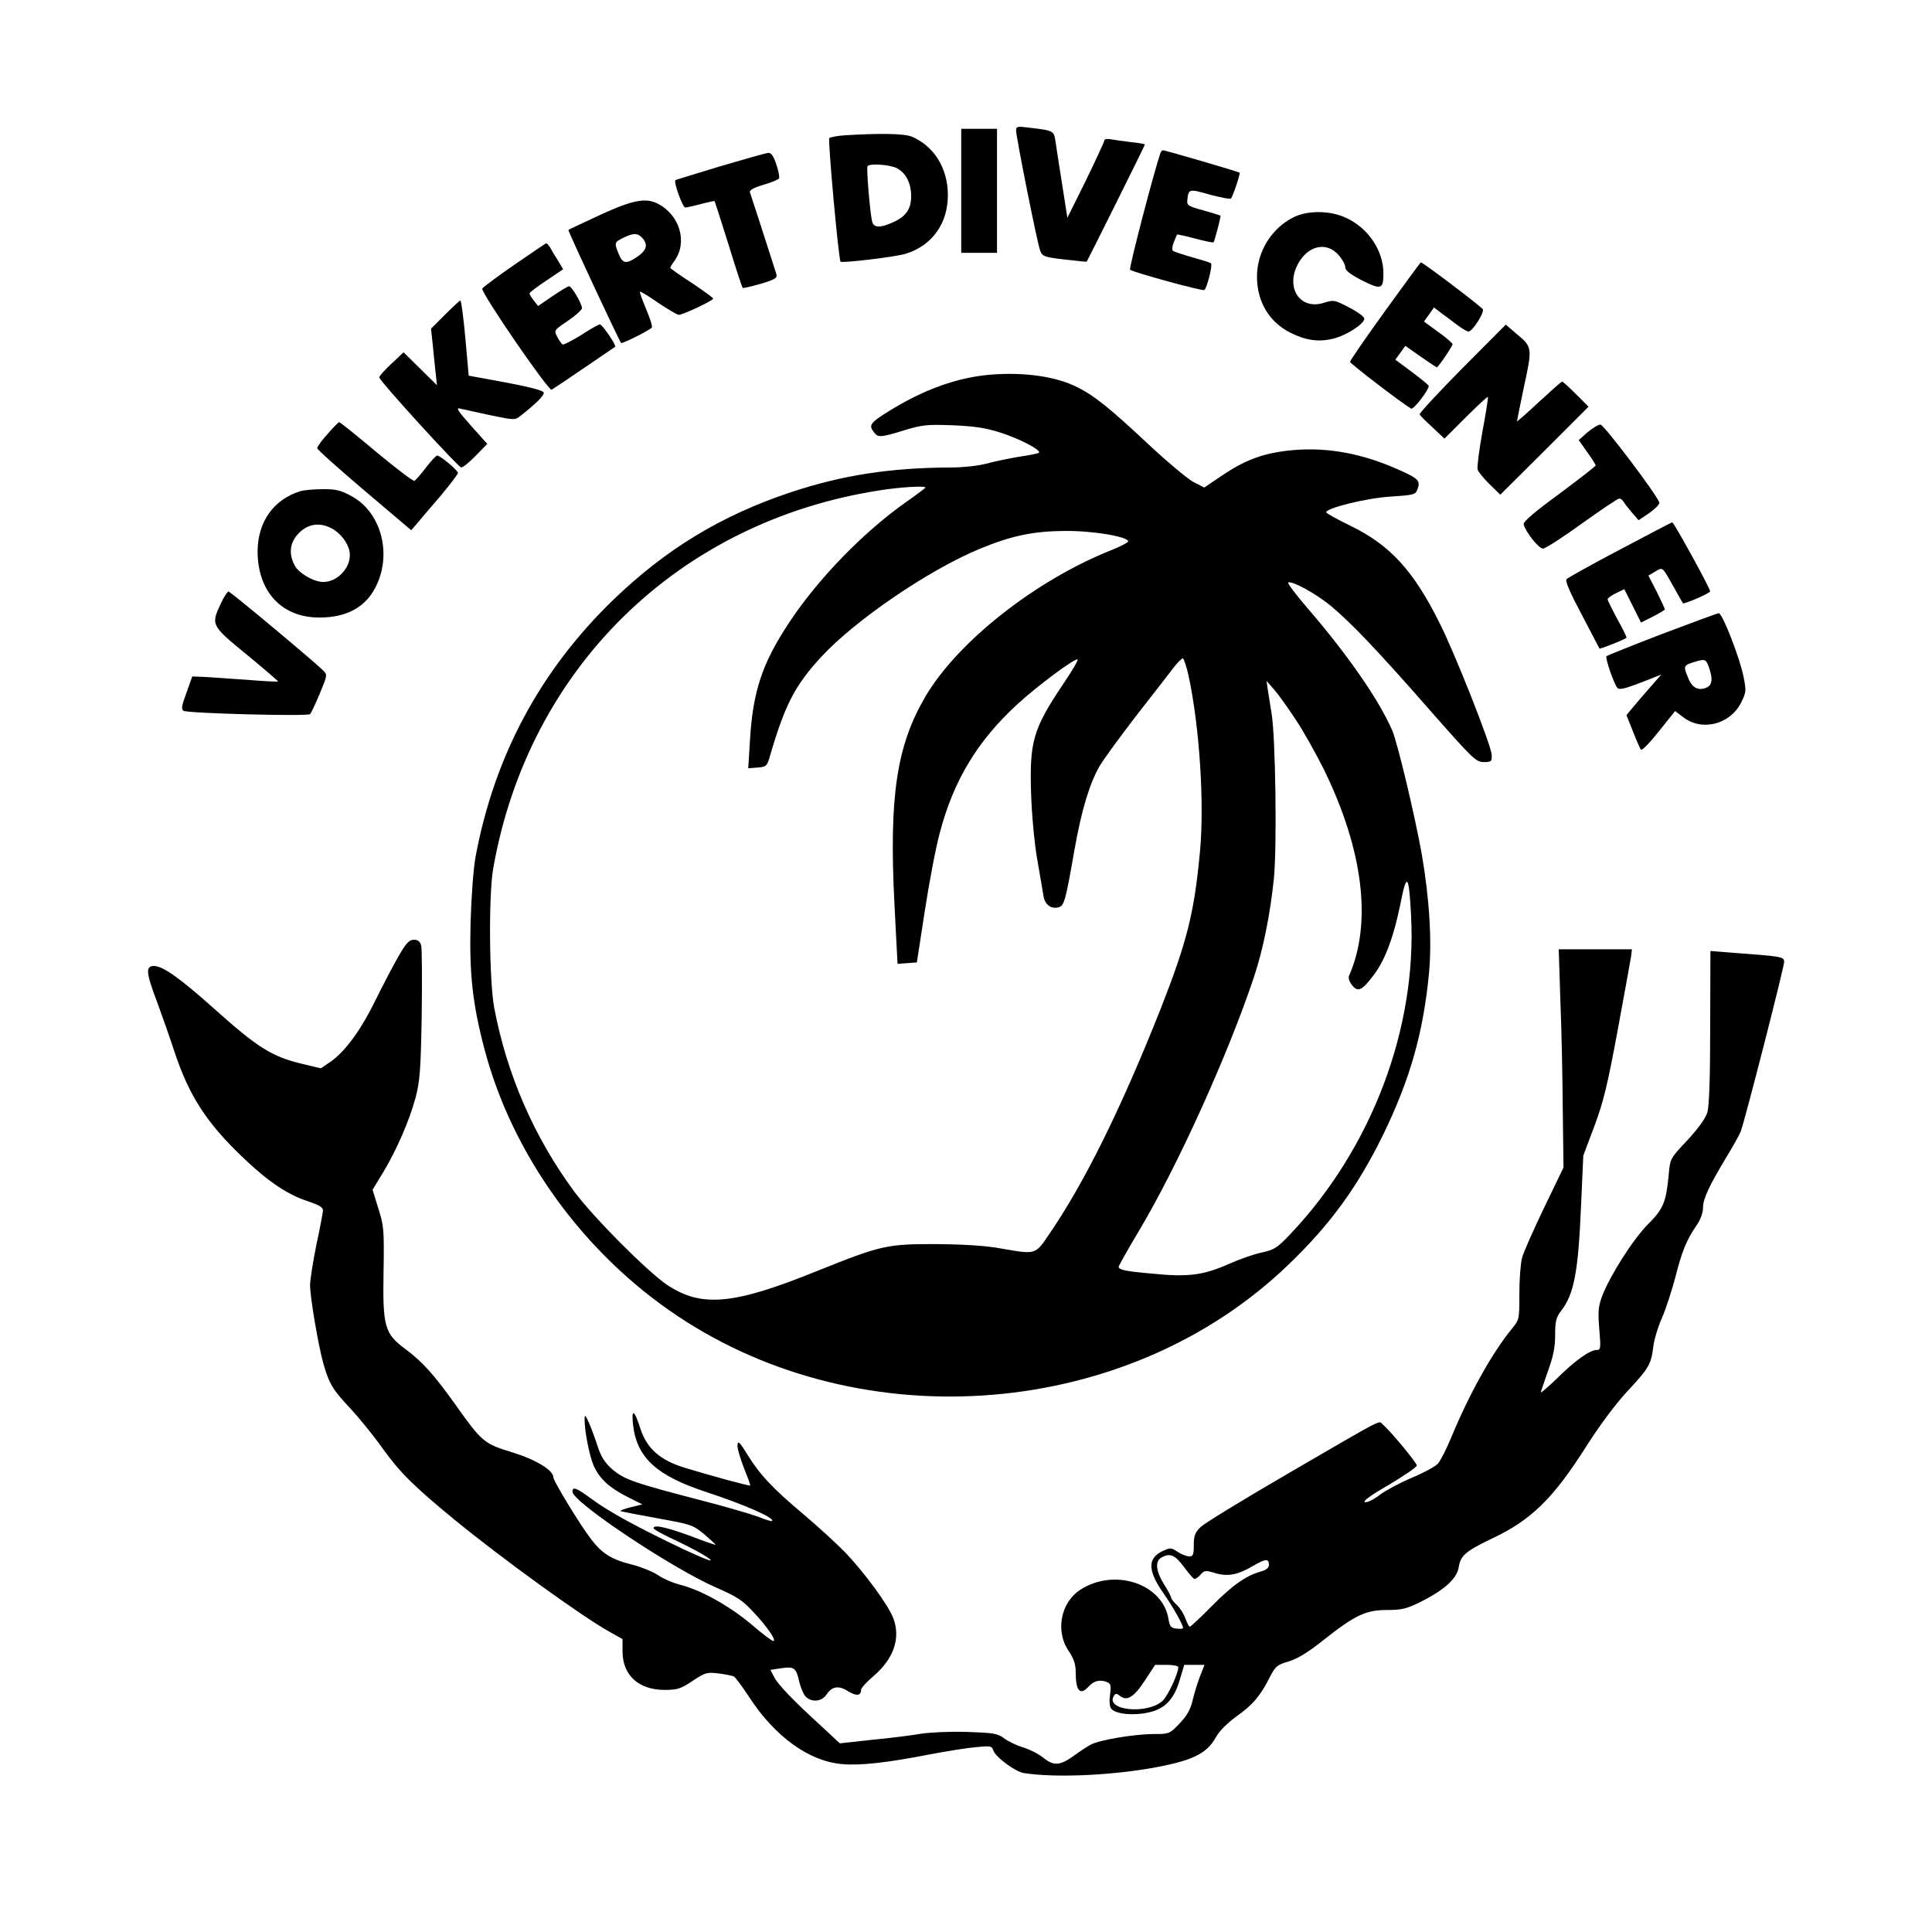 <?xml version="1.0" encoding="UTF-8" standalone="yes"?>
<svg version="1.0" xmlns="http://www.w3.org/2000/svg" width="100mm" height="100mm" viewBox="0 0 810 810" preserveAspectRatio="xMidYMid meet">
  <g transform="translate(0,810) scale(0.1,-0.1)" fill="#000000" stroke="none">
    <path d="M4260 7553 c0 -27 89 -474 101 -504 9 -24 17 -27 102 -37 50 -6 92
-10 93 -9 4 5 244 487 244 491 0 2 -26 7 -57 10 -32 4 -70 9 -85 12 -16 3 -28
1 -28 -5 0 -5 -35 -80 -77 -167 l-78 -157 -21 134 c-12 74 -24 155 -28 181 -8
51 -5 50 -113 63 -47 6 -53 5 -53 -12z"/>
    <path d="M4030 7300 l0 -260 75 0 75 0 0 260 0 260 -75 0 -75 0 0 -260z"/>
    <path d="M3545 7533 c-33 -2 -64 -8 -68 -12 -7 -7 39 -509 47 -518 6 -7 231
20 273 33 112 35 178 128 177 249 -1 111 -59 203 -151 242 -31 13 -129 15
-278 6z m215 -138 c38 -20 60 -63 60 -117 0 -54 -21 -85 -74 -109 -56 -26 -84
-25 -90 4 -9 41 -24 222 -19 230 8 13 93 7 123 -8z"/>
    <path d="M4865 7458 c-27 -78 -133 -484 -127 -489 14 -11 302 -90 311 -85 11
7 36 105 28 112 -2 3 -38 14 -78 25 -41 12 -78 24 -82 28 -4 5 -2 21 5 37 6
16 12 30 13 31 0 1 34 -6 75 -17 41 -11 76 -18 78 -16 4 5 32 110 29 112 -1 1
-33 11 -72 22 -63 17 -70 22 -67 43 5 48 7 48 94 23 46 -12 86 -20 89 -16 8 9
40 104 36 108 -3 4 -312 94 -321 94 -4 0 -9 -6 -11 -12z"/>
    <path d="M3020 7403 c-102 -31 -187 -57 -188 -58 -9 -8 30 -115 41 -115 7 0
37 7 67 15 30 8 55 13 56 12 1 -1 27 -83 58 -181 30 -98 57 -181 60 -183 2 -2
36 6 75 17 65 20 71 24 65 44 -30 95 -106 329 -110 340 -3 8 15 19 56 31 34
10 63 22 66 27 3 5 -2 31 -11 58 -11 34 -22 50 -33 49 -9 0 -100 -26 -202 -56z"/>
    <path d="M2516 7199 c-71 -33 -131 -61 -133 -63 -3 -3 213 -465 221 -474 5 -4
123 55 129 65 3 5 -8 39 -24 77 -16 38 -28 71 -26 73 3 2 37 -19 77 -47 41
-27 79 -50 86 -50 17 0 144 60 144 68 0 4 -41 33 -90 66 -50 32 -90 61 -90 63
0 3 8 17 19 31 54 78 21 190 -71 238 -51 26 -105 16 -242 -47z m178 -98 c24
-27 17 -51 -23 -78 -46 -31 -60 -29 -77 12 -19 47 -19 49 19 68 43 21 61 21
81 -2z"/>
    <path d="M5423 7189 c-92 -46 -153 -144 -153 -249 0 -105 51 -190 140 -235 64
-32 118 -40 179 -25 55 13 131 62 131 84 0 8 -29 29 -64 47 -61 32 -65 32
-104 20 -99 -33 -163 59 -112 159 41 80 120 99 171 42 16 -18 29 -41 29 -52 0
-14 19 -29 71 -56 80 -40 89 -37 89 30 0 95 -63 189 -155 232 -67 32 -162 33
-222 3z"/>
    <path d="M2155 6989 c-71 -49 -131 -94 -133 -99 -6 -17 278 -431 291 -424 12
7 258 174 266 180 6 6 -54 94 -64 94 -5 0 -41 -20 -79 -45 -39 -24 -74 -42
-78 -39 -4 3 -14 17 -22 32 -14 27 -13 28 45 67 32 22 59 46 59 53 0 18 -43
92 -54 92 -5 0 -36 -19 -69 -41 l-61 -42 -18 23 c-10 12 -18 26 -18 30 0 4 32
28 71 54 l70 47 -22 37 c-13 20 -28 45 -33 55 -6 9 -13 17 -16 17 -3 -1 -63
-41 -135 -91z"/>
    <path d="M5807 6796 c-81 -112 -147 -208 -147 -213 0 -7 215 -172 256 -196 10
-6 74 77 74 95 0 4 -32 29 -70 58 l-70 52 21 29 21 29 64 -45 c36 -25 66 -45
68 -45 6 0 66 89 66 97 0 4 -27 28 -60 51 l-60 44 21 29 21 30 34 -26 c19 -14
49 -36 67 -50 19 -14 38 -25 44 -25 16 0 66 78 60 93 -4 10 -251 197 -260 197
-2 0 -69 -92 -150 -204z"/>
    <path d="M1866 6781 l-59 -59 7 -64 c3 -35 9 -88 12 -118 l6 -55 -70 69 -70
69 -51 -48 c-28 -26 -51 -52 -51 -57 0 -14 332 -378 344 -378 7 0 34 22 61 50
l48 49 -69 77 c-55 62 -64 76 -45 71 14 -3 71 -16 127 -28 103 -21 103 -21
128 -1 60 47 96 82 96 95 0 9 -48 22 -157 43 l-158 29 -14 158 c-8 86 -17 157
-21 157 -3 0 -32 -27 -64 -59z"/>
    <path d="M6130 6555 c-100 -101 -180 -188 -178 -192 1 -5 26 -29 54 -55 l50
-47 89 89 c49 49 91 88 93 86 2 -2 -8 -68 -23 -146 -14 -78 -23 -150 -20 -159
3 -9 25 -37 50 -61 l45 -44 185 184 185 185 -52 52 c-29 29 -55 53 -59 53 -3
0 -47 -39 -98 -86 -50 -47 -91 -83 -91 -80 0 3 14 70 30 148 35 162 35 163
-35 221 l-42 36 -183 -184z"/>
    <path d="M4150 6529 c-138 -12 -280 -63 -427 -155 -75 -47 -82 -57 -59 -86 17
-23 27 -23 127 8 76 23 96 25 204 21 91 -4 138 -11 197 -30 80 -25 174 -74
164 -85 -3 -3 -41 -11 -84 -17 -42 -7 -104 -20 -137 -29 -34 -9 -98 -16 -150
-16 -253 -1 -453 -32 -670 -104 -291 -97 -523 -238 -744 -451 -306 -296 -498
-654 -577 -1076 -9 -47 -18 -168 -21 -274 -6 -217 8 -343 58 -533 117 -444
415 -856 809 -1119 783 -523 1893 -430 2562 215 177 170 291 328 398 547 112
231 167 425 191 673 13 138 2 313 -30 500 -29 162 -100 460 -123 517 -53 125
-185 317 -356 515 -50 58 -86 106 -81 108 18 7 116 -47 177 -97 88 -73 201
-192 419 -441 178 -202 191 -215 224 -215 31 0 34 2 33 30 -1 38 -155 428
-219 554 -110 221 -209 327 -374 407 -55 27 -101 52 -101 56 0 18 170 60 270
66 103 7 105 8 114 34 12 35 1 44 -104 89 -151 64 -300 87 -446 69 -107 -13
-180 -42 -274 -106 l-71 -48 -47 24 c-25 14 -110 85 -189 159 -157 147 -223
201 -295 237 -90 46 -225 65 -368 53z m-270 -473 c0 -2 -36 -29 -80 -60 -179
-126 -368 -320 -490 -504 -115 -173 -154 -291 -166 -500 l-7 -113 39 3 c37 3
40 6 52 48 63 216 105 297 217 418 143 154 451 364 665 452 131 54 222 73 355
74 117 1 265 -24 265 -44 0 -4 -30 -20 -67 -35 -319 -126 -647 -384 -783 -615
-121 -206 -153 -419 -130 -870 l13 -251 41 3 40 3 33 214 c18 118 46 266 63
329 58 220 158 386 326 540 85 78 244 196 252 187 3 -3 -24 -49 -60 -102 -128
-191 -142 -242 -135 -463 3 -87 14 -208 26 -275 12 -66 23 -135 26 -152 6 -36
31 -55 63 -47 24 7 29 25 67 242 29 165 63 276 104 348 16 28 88 127 160 220
73 93 143 184 157 202 14 17 29 32 33 32 4 0 16 -35 25 -77 45 -212 66 -529
47 -733 -24 -258 -54 -377 -165 -660 -168 -423 -320 -730 -469 -947 -57 -84
-54 -83 -202 -57 -59 11 -151 17 -265 18 -211 1 -236 -5 -500 -111 -355 -144
-488 -156 -633 -60 -84 57 -308 282 -390 392 -168 228 -282 490 -335 770 -21
114 -24 472 -4 585 148 839 776 1453 1619 1584 86 14 193 20 193 12z m1551
-971 c33 -49 86 -144 119 -210 166 -339 203 -645 106 -866 -4 -9 1 -25 13 -40
25 -30 41 -22 91 44 47 62 83 158 111 296 27 137 36 127 45 -48 25 -475 -167
-979 -509 -1338 -52 -55 -66 -63 -116 -74 -31 -6 -94 -28 -141 -49 -104 -46
-168 -55 -317 -40 -114 10 -143 16 -143 29 0 4 36 68 80 142 164 272 381 752
489 1078 37 113 66 255 82 409 13 132 7 591 -10 692 -6 36 -13 81 -16 100 l-5
35 31 -35 c17 -19 57 -75 90 -125z"/>
    <path d="M1373 6280 c-24 -26 -43 -53 -43 -59 0 -6 89 -85 197 -177 l197 -167
26 30 c14 17 58 69 98 115 39 47 72 90 72 95 0 11 -74 73 -87 73 -5 0 -26 -23
-47 -50 -21 -28 -43 -53 -48 -56 -5 -3 -76 51 -159 120 -82 69 -153 126 -157
126 -4 -1 -26 -23 -49 -50z"/>
    <path d="M6656 6288 l-37 -33 35 -50 c20 -27 36 -53 36 -56 0 -4 -69 -57 -152
-119 -104 -76 -152 -117 -150 -128 7 -31 63 -102 81 -102 10 0 83 47 163 105
81 58 151 105 157 105 5 0 14 -6 18 -14 4 -7 20 -27 35 -45 l28 -32 46 31 c25
18 43 37 41 43 -14 38 -233 327 -247 327 -9 0 -33 -15 -54 -32z"/>
    <path d="M1260 6041 c-113 -35 -179 -128 -180 -252 0 -170 102 -279 260 -278
113 0 192 43 235 128 71 140 22 317 -105 383 -43 23 -65 28 -119 27 -36 0 -77
-4 -91 -8z m130 -156 c36 -19 67 -58 75 -95 13 -61 -45 -130 -110 -130 -39 0
-103 37 -120 70 -26 50 -20 97 19 136 38 38 86 45 136 19z"/>
    <path d="M6792 5796 c-118 -62 -218 -118 -224 -124 -7 -7 13 -54 63 -148 40
-77 74 -141 75 -143 3 -3 104 37 113 45 2 2 -15 37 -38 78 -22 41 -41 79 -41
84 0 4 16 16 35 25 l35 17 35 -70 35 -70 50 25 c28 14 50 28 50 30 0 3 -15 36
-34 74 l-35 68 29 17 c33 19 27 24 85 -79 15 -27 29 -52 31 -54 5 -5 114 42
114 50 0 12 -152 289 -159 289 -3 0 -102 -52 -219 -114z"/>
    <path d="M925 5568 c-41 -88 -40 -90 110 -213 73 -60 132 -111 131 -112 -1 -2
-61 1 -132 7 -71 5 -151 10 -178 12 l-50 2 -24 -68 c-20 -53 -23 -69 -13 -76
18 -11 521 -24 531 -14 5 5 23 44 41 87 32 77 32 78 13 97 -48 46 -388 330
-396 330 -5 0 -20 -24 -33 -52z"/>
    <path d="M6968 5442 c-125 -48 -229 -90 -233 -93 -6 -7 32 -118 46 -133 9 -10
35 -3 129 34 l55 22 -21 -24 c-11 -12 -44 -51 -73 -84 l-52 -62 27 -68 c15
-38 30 -73 34 -77 4 -5 38 30 75 77 l68 85 34 -26 c78 -60 195 -31 242 60 22
44 23 50 11 109 -15 78 -89 268 -104 267 -6 0 -113 -40 -238 -87z m201 -153
c13 -42 7 -66 -20 -74 -33 -11 -57 4 -73 47 -19 46 -18 49 32 64 43 13 46 11
61 -37z"/>
    <path d="M1672 4093 c-22 -38 -65 -120 -97 -185 -62 -127 -128 -217 -190 -260
l-40 -27 -75 18 c-128 30 -188 67 -370 230 -143 128 -217 181 -254 181 -37 0
-34 -28 13 -152 21 -57 53 -148 71 -203 62 -189 136 -304 296 -455 100 -95
181 -149 264 -176 50 -17 65 -26 64 -40 -1 -11 -13 -76 -28 -145 -14 -70 -26
-144 -26 -167 0 -51 35 -256 56 -330 24 -84 40 -110 113 -187 36 -39 98 -115
137 -170 70 -98 131 -158 299 -296 199 -163 532 -404 648 -469 l57 -32 0 -52
c0 -99 67 -161 176 -161 54 0 67 4 118 38 53 35 60 37 109 31 29 -4 57 -9 64
-13 6 -3 35 -42 64 -86 107 -165 250 -269 389 -281 74 -7 186 5 370 41 69 13
155 27 192 30 60 6 67 5 72 -13 9 -28 93 -91 130 -96 127 -19 338 -11 521 19
180 31 243 60 283 132 14 26 48 59 86 87 69 49 100 86 139 163 24 47 31 53 79
67 37 11 82 38 148 91 132 104 176 125 266 125 61 0 81 5 140 34 101 51 153
98 160 147 8 48 30 66 138 118 166 78 258 168 399 391 55 86 123 177 168 225
91 98 101 114 110 185 3 31 20 87 37 125 17 39 42 117 57 174 27 106 45 151
90 217 15 21 25 51 25 71 0 37 24 88 97 210 27 44 55 94 61 109 17 44 182 688
182 711 0 22 -6 23 -222 39 l-87 7 -1 -319 c0 -215 -4 -331 -12 -358 -8 -26
-38 -67 -84 -117 -72 -76 -72 -77 -78 -145 -11 -115 -22 -142 -88 -208 -62
-63 -157 -212 -191 -300 -16 -43 -18 -65 -12 -138 7 -82 6 -88 -12 -88 -27 0
-90 -44 -165 -119 -38 -36 -68 -62 -68 -59 0 4 14 44 30 90 22 61 30 99 30
151 0 57 4 74 25 101 55 72 72 163 84 449 l9 202 47 125 c38 102 55 173 97
400 28 151 53 290 56 308 l4 32 -153 0 -154 0 7 -217 c5 -120 9 -326 10 -458
l3 -240 -82 -170 c-45 -94 -87 -188 -92 -210 -6 -22 -11 -89 -11 -149 0 -109
0 -109 -34 -150 -81 -100 -176 -270 -251 -451 -20 -49 -46 -100 -57 -112 -12
-12 -61 -39 -110 -59 -49 -21 -109 -53 -133 -71 -24 -19 -52 -33 -62 -31 -12
3 22 28 100 73 64 38 117 74 117 81 0 11 -113 148 -143 172 -19 16 21 37 -397
-206 -184 -107 -348 -207 -365 -223 -25 -24 -30 -37 -30 -77 0 -41 -3 -48 -20
-47 -11 0 -33 9 -48 19 -27 18 -30 18 -63 3 -64 -31 -62 -82 4 -177 37 -52 82
-132 82 -145 0 -4 -12 -5 -27 -3 -23 2 -29 9 -34 40 -24 149 -228 216 -371
122 -81 -53 -104 -173 -48 -255 22 -33 30 -56 30 -91 0 -78 19 -98 54 -59 22
24 46 30 74 20 19 -7 21 -13 16 -53 -4 -30 -2 -51 5 -60 18 -22 91 -30 154
-16 70 14 110 55 134 140 l18 60 42 0 43 0 -19 -48 c-10 -26 -24 -71 -31 -101
-9 -39 -24 -65 -55 -97 -41 -43 -43 -44 -107 -44 -81 0 -231 -25 -266 -45 -15
-8 -45 -28 -67 -44 -61 -44 -86 -46 -130 -11 -21 17 -59 36 -86 44 -26 8 -62
25 -79 38 -28 21 -45 23 -158 27 -70 2 -156 -2 -192 -8 -36 -6 -127 -18 -202
-25 l-137 -15 -72 67 c-124 113 -186 178 -203 210 l-16 31 46 7 c54 8 62 1 75
-57 6 -24 17 -52 26 -61 24 -26 67 -23 87 6 23 36 51 41 91 16 35 -22 55 -20
55 5 0 8 23 33 51 57 86 73 116 160 84 244 -21 55 -117 186 -199 273 -34 35
-113 108 -177 162 -132 111 -184 167 -237 253 -30 49 -38 57 -40 39 -2 -12 10
-54 26 -95 16 -40 29 -74 27 -76 -3 -3 -161 40 -273 74 -105 32 -160 81 -187
164 -25 80 -39 87 -31 17 15 -137 98 -214 306 -282 161 -53 289 -109 277 -122
-3 -2 -29 6 -58 18 -30 11 -139 43 -244 70 -278 72 -319 87 -368 129 -32 28
-47 53 -61 95 -10 31 -26 76 -36 98 -16 36 -19 38 -19 17 -1 -46 20 -154 38
-195 25 -55 64 -91 140 -130 l64 -32 -48 -12 c-26 -6 -46 -14 -44 -16 3 -2 71
-15 153 -30 144 -26 151 -28 198 -67 26 -23 48 -42 48 -44 0 -2 -30 8 -67 22
-128 49 -193 65 -193 47 0 -5 46 -30 103 -56 56 -27 116 -59 132 -73 20 -16
-19 -1 -110 41 -187 89 -311 156 -384 210 -65 48 -81 54 -81 31 0 -43 420
-323 605 -403 85 -37 108 -52 155 -103 59 -63 97 -120 82 -120 -6 0 -47 31
-92 70 -92 77 -208 142 -295 165 -33 8 -76 27 -96 41 -21 14 -69 34 -108 44
-88 22 -126 46 -173 107 -48 63 -158 244 -158 259 0 30 -72 74 -172 105 -119
36 -128 44 -240 202 -88 123 -136 177 -207 230 -88 65 -97 93 -93 323 3 180 1
196 -22 268 l-24 78 45 74 c56 94 108 212 135 311 18 68 22 113 26 346 2 147
1 279 -2 292 -5 18 -13 25 -31 25 -19 0 -32 -13 -63 -67z m3292 -2563 c20 -27
40 -50 44 -50 5 0 17 8 26 19 15 17 21 18 60 6 53 -16 95 -8 158 29 53 31 68
33 68 6 0 -13 -10 -22 -35 -29 -61 -17 -117 -56 -205 -145 -46 -47 -88 -86
-92 -86 -3 0 -11 15 -18 34 -6 18 -22 44 -35 56 -14 13 -25 27 -25 32 0 4 -13
30 -30 56 -34 55 -38 96 -12 111 36 22 59 12 96 -39z m-24 -420 c0 -26 -43
-119 -65 -140 -62 -59 -243 -42 -205 20 7 11 11 11 24 1 30 -25 59 -8 105 62
l44 67 49 0 c26 0 48 -4 48 -10z"/>
  </g>
</svg>